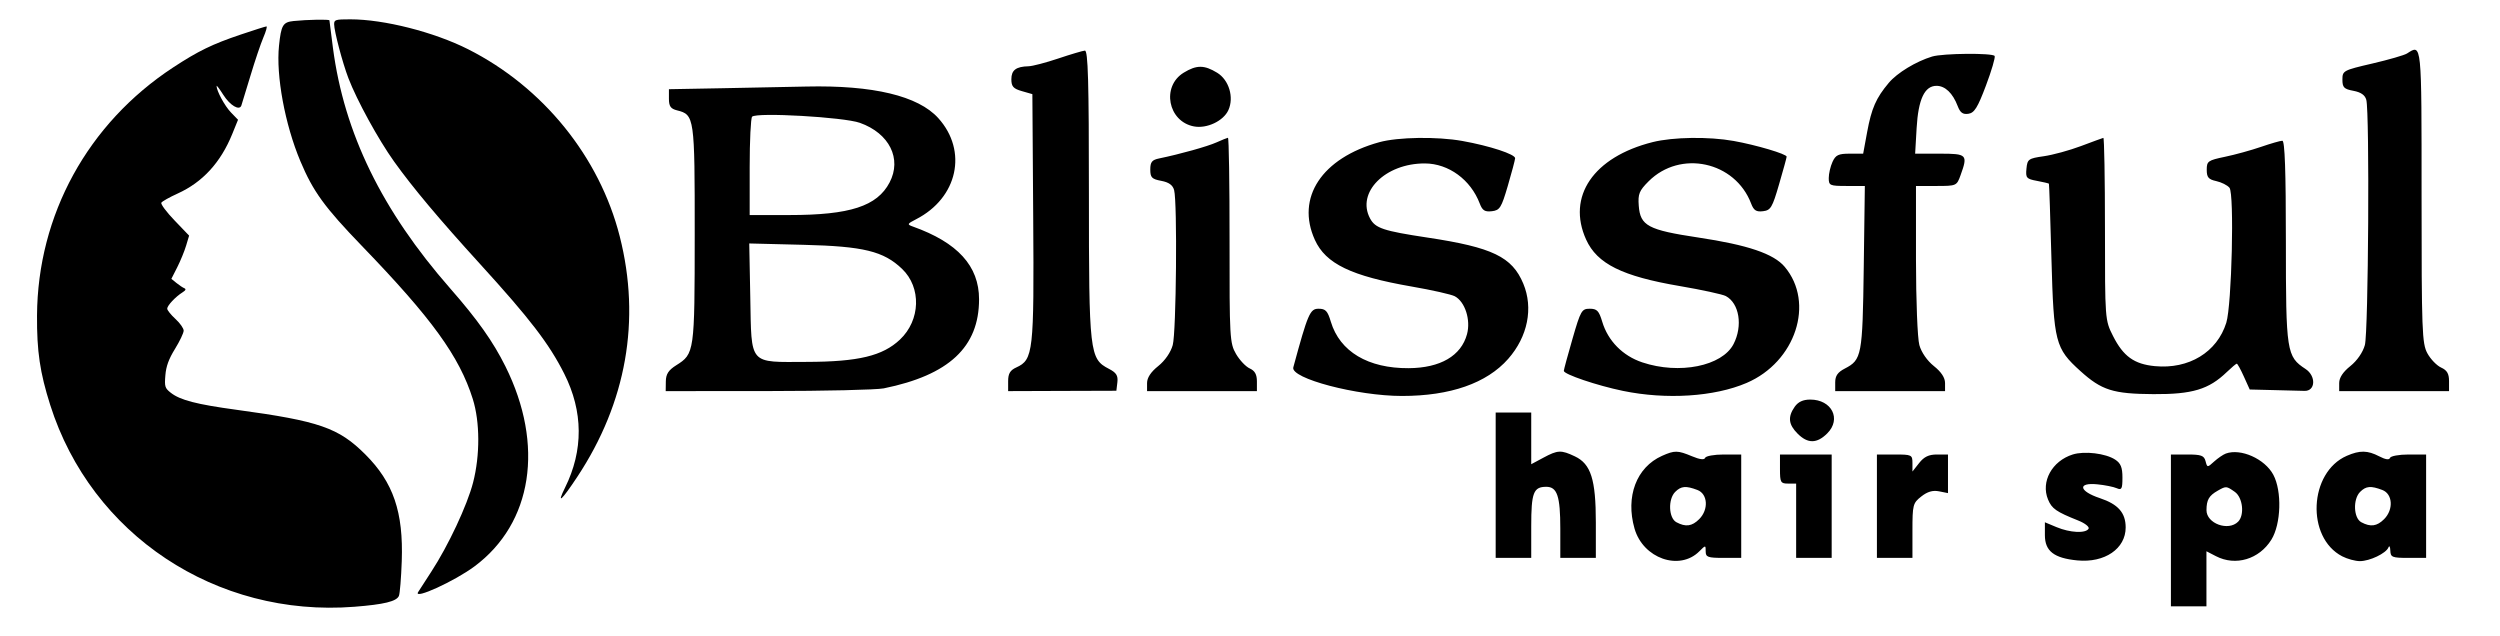<svg xmlns="http://www.w3.org/2000/svg" xmlns:xlink="http://www.w3.org/1999/xlink" width="605" zoomAndPan="magnify" viewBox="0 0 453.75 115.5" height="154" preserveAspectRatio="xMidYMid meet"><defs><clipPath id="dc302952b7"><path d="M 0.852 3 L 130.043 3 L 130.043 115.004 L 0.852 115.004 Z M 0.852 3 " clip-rule="nonzero"></path></clipPath><clipPath id="fe2a51bfc9"><path d="M 120 4.258 L 445 4.258 L 445 75.945 L 120 75.945 Z M 120 4.258 " clip-rule="nonzero"></path></clipPath><clipPath id="1e39aab4a0"><path d="M 266.156 71.414 L 443.141 71.414 L 443.141 110.996 L 266.156 110.996 Z M 266.156 71.414 " clip-rule="nonzero"></path></clipPath></defs><g clip-path="url(#dc302952b7)"><path fill="#000000" d="M 53.285 3.816 C 51.348 4.02 51.027 4.559 50.641 8.285 C 50.074 13.707 51.711 22.57 54.512 29.242 C 56.82 34.742 58.906 37.617 65.684 44.637 C 78.395 57.805 83.375 64.684 85.812 72.422 C 87.117 76.574 87.141 82.629 85.867 87.57 C 84.809 91.691 81.359 99.051 78.266 103.785 C 77.117 105.547 76.043 107.211 75.879 107.48 C 75.016 108.906 82.516 105.48 86.117 102.801 C 96.652 94.969 98.848 80.789 91.734 66.496 C 89.492 61.992 86.672 58.008 81.727 52.367 C 69.316 38.207 62.473 24.176 60.43 8.711 C 60.078 6.059 59.793 3.805 59.793 3.699 C 59.793 3.484 55.758 3.559 53.285 3.816 M 60.645 4.395 C 60.645 5.641 62.16 11.371 63.23 14.176 C 64.773 18.211 68.668 25.32 71.531 29.324 C 74.906 34.043 79.711 39.77 87.105 47.887 C 96.199 57.867 99.664 62.383 102.41 67.832 C 105.863 74.68 105.914 81.738 102.555 88.508 C 100.973 91.707 101.926 90.867 104.781 86.543 C 113.691 73.066 116.34 58.094 112.488 42.926 C 108.824 28.473 98.566 15.805 84.969 8.941 C 78.758 5.809 69.699 3.508 63.578 3.508 C 60.891 3.508 60.645 3.582 60.645 4.395 M 43.703 6.27 C 38.523 8.016 35.988 9.25 31.414 12.25 C 15.938 22.402 6.828 39.008 6.719 57.273 C 6.68 63.77 7.246 67.605 9.109 73.488 C 16.582 97.051 39.23 112.086 64.309 110.129 C 69.711 109.707 71.969 109.156 72.402 108.156 C 72.578 107.746 72.812 104.906 72.918 101.848 C 73.23 92.934 71.395 87.559 66.305 82.477 C 61.445 77.629 57.953 76.422 42.938 74.379 C 35.68 73.395 32.691 72.617 31 71.289 C 29.93 70.445 29.844 70.168 30.016 68.105 C 30.148 66.469 30.633 65.148 31.77 63.309 C 32.629 61.914 33.336 60.43 33.336 60.012 C 33.336 59.594 32.664 58.637 31.84 57.887 C 31.02 57.133 30.348 56.297 30.348 56.023 C 30.348 55.465 31.867 53.848 33.137 53.055 C 33.711 52.695 33.809 52.461 33.449 52.309 C 33.156 52.188 32.512 51.754 32.012 51.348 L 31.102 50.613 L 32.172 48.504 C 32.758 47.344 33.484 45.574 33.781 44.578 L 34.324 42.766 L 31.668 39.996 C 30.207 38.477 29.133 37.031 29.285 36.789 C 29.434 36.543 30.766 35.797 32.238 35.129 C 36.773 33.074 40.051 29.5 42.152 24.324 L 43.203 21.738 L 41.918 20.41 C 40.797 19.25 39.309 16.508 39.309 15.598 C 39.309 15.426 39.863 16.16 40.539 17.227 C 41.75 19.141 43.457 20.145 43.805 19.156 C 43.902 18.879 44.645 16.445 45.457 13.746 C 46.266 11.047 47.32 7.93 47.797 6.812 C 48.277 5.699 48.531 4.789 48.363 4.793 C 48.195 4.797 46.098 5.461 43.703 6.27 M -8.27 133.891 C -9.914 134.441 -11.676 134.902 -12.184 134.914 C -13.84 134.953 -14.457 135.418 -14.457 136.629 C -14.457 137.586 -14.203 137.875 -13.07 138.199 L -11.684 138.598 L -11.574 154.902 C -11.449 172.664 -11.562 173.672 -13.797 174.691 C -14.621 175.066 -14.883 175.504 -14.883 176.504 L -14.883 177.824 L -7.738 177.797 L -0.59 177.773 L -0.457 176.648 C -0.352 175.77 -0.598 175.383 -1.578 174.875 C -4.133 173.555 -4.215 172.816 -4.215 151.785 C -4.215 136.859 -4.332 132.812 -4.75 132.848 C -5.043 132.871 -6.629 133.34 -8.27 133.891 M 169.887 133.227 C 169.535 133.453 167.469 134.051 165.301 134.551 C 161.465 135.441 161.352 135.504 161.352 136.676 C 161.352 137.715 161.559 137.926 162.809 138.16 C 163.805 138.344 164.34 138.719 164.508 139.352 C 164.953 141.02 164.785 170.059 164.316 171.738 C 164.051 172.707 163.293 173.801 162.398 174.512 C 161.426 175.289 160.926 176.051 160.926 176.758 L 160.926 177.824 L 175.434 177.824 L 175.434 176.504 C 175.434 175.52 175.168 175.066 174.387 174.711 C 173.812 174.445 172.996 173.602 172.574 172.828 C 171.867 171.535 171.809 169.895 171.809 152.113 C 171.809 131.566 171.848 131.969 169.887 133.227 M 107.16 133.629 C 105.02 134.281 102.547 135.785 101.438 137.102 C 99.754 139.102 99.152 140.469 98.574 143.621 L 98.051 146.457 L 96.273 146.457 C 94.781 146.457 94.414 146.633 94 147.547 C 93.727 148.145 93.504 149.105 93.504 149.68 C 93.504 150.664 93.641 150.727 95.887 150.727 L 98.273 150.727 L 98.125 161.5 C 97.969 173.152 97.871 173.68 95.625 174.844 C 94.688 175.324 94.355 175.805 94.355 176.66 L 94.355 177.824 L 108.867 177.824 L 108.867 176.758 C 108.867 176.051 108.363 175.289 107.391 174.512 C 106.5 173.801 105.742 172.707 105.473 171.738 C 105.227 170.852 105.027 165.836 105.027 160.434 L 105.023 150.727 L 107.711 150.727 C 110.371 150.727 110.406 150.711 110.914 149.309 C 111.898 146.582 111.781 146.457 108.172 146.457 L 104.914 146.457 L 105.109 143.082 C 105.332 139.258 106.16 137.496 107.742 137.496 C 108.875 137.496 109.887 138.465 110.531 140.164 C 110.867 141.047 111.215 141.301 111.949 141.191 C 112.734 141.078 113.176 140.371 114.27 137.465 C 115.012 135.492 115.527 133.734 115.418 133.555 C 115.16 133.141 108.57 133.199 107.16 133.629 M 8.305 135.762 C 5.34 137.57 6.223 142.215 9.66 142.859 C 11.359 143.18 13.551 142.145 14.203 140.711 C 14.973 139.023 14.285 136.723 12.723 135.773 C 11.008 134.727 10.008 134.723 8.305 135.762 M -52.758 137.816 L -59.691 137.945 L -59.691 139.207 C -59.691 140.199 -59.461 140.527 -58.613 140.738 C -56.316 141.316 -56.277 141.605 -56.285 157.117 C -56.289 172.707 -56.316 172.891 -58.727 174.41 C -59.75 175.055 -60.09 175.578 -60.102 176.543 L -60.117 177.824 L -46.566 177.812 C -39.117 177.809 -32.254 177.648 -31.312 177.457 C -22.691 175.707 -18.727 171.996 -18.727 165.691 C -18.727 161.297 -21.551 158.191 -27.473 156.086 C -28.258 155.805 -28.223 155.727 -27.047 155.125 C -21.543 152.305 -20.184 146.109 -24.117 141.758 C -26.77 138.82 -32.73 137.395 -41.543 137.594 C -43.898 137.645 -48.941 137.746 -52.758 137.816 M -48.703 141.574 C -48.879 141.758 -49.023 144.754 -49.023 148.238 L -49.023 154.566 L -43.777 154.566 C -35.781 154.566 -32.191 153.402 -30.543 150.27 C -28.898 147.133 -30.57 143.77 -34.469 142.383 C -36.594 141.629 -48.125 140.973 -48.703 141.574 M 12.641 144.969 C 11.449 145.504 7.797 146.527 5.066 147.086 C 4.113 147.281 3.891 147.559 3.891 148.555 C 3.891 149.605 4.094 149.816 5.336 150.047 C 6.344 150.238 6.863 150.609 7.039 151.27 C 7.477 152.902 7.324 170.059 6.855 171.738 C 6.59 172.707 5.832 173.801 4.938 174.512 C 3.965 175.289 3.465 176.051 3.465 176.758 L 3.465 177.824 L 17.973 177.824 L 17.973 176.539 C 17.973 175.621 17.703 175.129 17.031 174.832 C 16.512 174.598 15.695 173.738 15.215 172.914 C 14.391 171.496 14.348 170.75 14.359 157.875 C 14.367 150.422 14.27 144.34 14.145 144.359 C 14.02 144.379 13.344 144.652 12.641 144.969 M 34.141 144.945 C 26.543 147.039 23.098 152.266 25.629 157.844 C 27.062 161.004 30.426 162.621 38.422 164.008 C 41.098 164.473 43.66 165.051 44.109 165.293 C 45.465 166.016 46.234 168.406 45.723 170.305 C 44.953 173.16 42.203 174.766 38.027 174.793 C 32.656 174.828 28.922 172.598 27.738 168.656 C 27.312 167.227 27.043 166.941 26.113 166.941 C 24.984 166.941 24.707 167.594 22.781 174.684 C 22.387 176.145 31.199 178.465 37.137 178.465 C 43.52 178.465 48.328 176.781 51.168 173.559 C 53.746 170.625 54.504 166.852 53.156 163.625 C 51.676 160.082 49.086 158.836 40.508 157.543 C 34.66 156.656 33.613 156.309 32.918 155.012 C 31.082 151.578 34.926 147.727 40.164 147.75 C 43.297 147.766 46.207 149.895 47.406 153.047 C 47.758 153.969 48.074 154.168 49.008 154.062 C 50.055 153.941 50.262 153.613 51.109 150.727 C 51.625 148.965 52.062 147.32 52.078 147.07 C 52.117 146.539 48.734 145.43 45.098 144.777 C 41.785 144.184 36.609 144.262 34.141 144.945 M 70.246 144.934 C 62.434 146.895 58.871 152.109 61.457 157.809 C 62.91 161.008 66.219 162.648 73.836 163.949 C 76.75 164.445 79.48 165.039 79.906 165.266 C 81.695 166.223 82.172 169.203 80.926 171.613 C 79.422 174.523 73.762 175.656 68.879 174.027 C 66.289 173.164 64.344 171.188 63.586 168.656 C 63.152 167.215 62.891 166.941 61.938 166.941 C 60.875 166.941 60.734 167.188 59.656 170.91 C 59.027 173.094 58.512 175 58.512 175.148 C 58.512 175.602 62.895 177.086 66.32 177.793 C 72.047 178.977 78.398 178.566 82.652 176.742 C 89.133 173.965 91.691 166.164 87.688 161.406 C 86.23 159.676 82.816 158.516 76.266 157.531 C 69.637 156.535 68.605 155.984 68.406 153.332 C 68.293 151.785 68.469 151.352 69.707 150.113 C 73.902 145.918 81.137 147.484 83.25 153.047 C 83.598 153.957 83.922 154.168 84.82 154.062 C 85.836 153.941 86.047 153.586 86.941 150.512 C 87.488 148.637 87.941 146.988 87.945 146.855 C 87.961 146.512 83.922 145.312 80.941 144.777 C 77.656 144.191 72.938 144.258 70.246 144.934 M 126.816 145.457 C 125.309 146.023 123.102 146.625 121.91 146.797 C 119.879 147.086 119.738 147.188 119.617 148.438 C 119.496 149.66 119.613 149.793 121.004 150.055 C 121.84 150.211 122.551 150.379 122.586 150.426 C 122.621 150.473 122.773 154.93 122.918 160.328 C 123.223 171.406 123.418 172.168 126.746 175.176 C 129.551 177.711 131.066 178.188 136.391 178.223 C 141.523 178.254 143.699 177.598 146.078 175.309 C 146.715 174.695 147.309 174.195 147.398 174.195 C 147.492 174.195 147.914 174.965 148.336 175.902 L 149.105 177.609 L 152.242 177.688 C 153.969 177.727 155.809 177.777 156.34 177.793 C 157.805 177.84 157.898 175.828 156.477 174.895 C 153.977 173.258 153.883 172.664 153.883 158.086 C 153.883 148.723 153.746 144.75 153.418 144.75 C 153.16 144.75 151.891 145.117 150.59 145.562 C 149.293 146.012 147.152 146.602 145.832 146.875 C 143.594 147.34 143.43 147.457 143.43 148.59 C 143.43 149.586 143.656 149.855 144.68 150.078 C 145.367 150.23 146.156 150.629 146.434 150.961 C 147.086 151.746 146.742 166.453 146.016 168.785 C 144.801 172.684 141.062 174.953 136.574 174.523 C 133.844 174.262 132.41 173.227 131.055 170.547 C 129.992 168.441 129.988 168.391 129.988 156.379 C 129.988 149.75 129.891 144.348 129.773 144.375 C 129.656 144.402 128.328 144.887 126.816 145.457 M -48.945 165.391 C -48.77 174.504 -49.223 173.988 -41.43 173.965 C -34.656 173.941 -31.461 173.172 -29.176 171.02 C -26.457 168.453 -26.324 164.137 -28.895 161.68 C -31.332 159.34 -33.984 158.691 -41.906 158.496 L -49.082 158.32 Z M 35.707 195.629 C 34.77 196.965 34.879 197.969 36.09 199.18 C 37.43 200.52 38.641 200.508 40.008 199.137 C 41.902 197.246 40.605 194.68 37.758 194.68 C 36.809 194.68 36.16 194.977 35.707 195.629 M -3.789 205.988 L -3.789 215.59 L 0.902 215.59 L 0.902 211.406 C 0.902 206.965 1.199 206.199 2.895 206.199 C 4.332 206.199 4.746 207.43 4.746 211.719 L 4.746 215.59 L 9.438 215.59 L 9.438 210.902 C 9.438 205.227 8.789 203.184 6.676 202.18 C 4.848 201.312 4.422 201.332 2.496 202.359 L 0.902 203.215 L 0.902 196.387 L -3.789 196.387 Z M 18.188 202.109 C 14.805 203.613 13.336 207.488 14.551 211.719 C 15.68 215.66 20.484 217.344 23.105 214.723 C 23.945 213.883 23.949 213.887 23.949 214.734 C 23.949 215.484 24.23 215.59 26.293 215.59 L 28.641 215.59 L 28.641 201.934 L 26.328 201.934 C 25.059 201.934 23.953 202.133 23.871 202.379 C 23.773 202.668 23.16 202.594 22.141 202.168 C 20.25 201.375 19.848 201.371 18.188 202.109 M 72.43 201.93 C 69.688 202.793 68.191 205.52 69.168 207.879 C 69.672 209.094 70.246 209.492 73.156 210.652 C 74.055 211.012 74.668 211.5 74.52 211.738 C 74.129 212.375 72.078 212.273 70.301 211.527 L 68.754 210.883 L 68.754 212.586 C 68.754 214.691 69.953 215.625 73.039 215.922 C 76.648 216.266 79.422 214.379 79.422 211.57 C 79.422 209.625 78.426 208.496 76.008 207.695 C 73.23 206.77 73.023 205.602 75.688 205.871 C 76.684 205.973 77.836 206.203 78.246 206.387 C 78.891 206.672 78.996 206.477 78.996 204.977 C 78.996 203.641 78.77 203.086 78.035 202.605 C 76.777 201.781 73.977 201.441 72.43 201.93 M 92.648 201.809 C 92.297 201.938 91.602 202.41 91.105 202.863 C 90.211 203.676 90.199 203.676 89.973 202.809 C 89.777 202.07 89.402 201.934 87.57 201.934 L 85.395 201.934 L 85.395 221.988 L 90.09 221.988 L 90.09 214.711 L 91.348 215.363 C 93.941 216.703 97.055 215.777 98.664 213.184 C 99.953 211.113 100.082 206.77 98.922 204.605 C 97.797 202.504 94.621 201.086 92.648 201.809 M 108.629 202.105 C 103.621 204.289 103.227 212.898 108.023 215.383 C 108.699 215.73 109.75 216.016 110.359 216.016 C 111.664 216.016 113.816 214.984 114.129 214.211 C 114.246 213.91 114.359 214.102 114.379 214.629 C 114.41 215.504 114.621 215.59 116.758 215.59 L 119.105 215.59 L 119.105 201.934 L 116.797 201.934 C 115.523 201.934 114.418 202.137 114.332 202.387 C 114.234 202.676 113.73 202.602 112.91 202.176 C 111.375 201.375 110.352 201.355 108.629 202.105 M 33.762 203.852 C 33.762 205.617 33.848 205.773 34.828 205.773 L 35.895 205.773 L 35.895 215.59 L 40.59 215.59 L 40.59 201.934 L 33.762 201.934 Z M 46.562 208.762 L 46.562 215.59 L 51.258 215.59 L 51.258 211.992 C 51.258 208.582 51.316 208.348 52.426 207.477 C 53.238 206.836 53.945 206.633 54.77 206.797 L 55.953 207.031 L 55.953 201.934 L 54.488 201.934 C 53.418 201.934 52.789 202.234 52.141 203.059 L 51.258 204.184 L 51.258 203.059 C 51.258 201.98 51.16 201.934 48.91 201.934 L 46.562 201.934 Z M 19.922 206.871 C 18.953 207.84 19.051 210.328 20.078 210.879 C 21.305 211.535 22.141 211.422 23.094 210.469 C 24.359 209.203 24.23 207.141 22.852 206.617 C 21.332 206.039 20.699 206.094 19.922 206.871 M 91.582 206.711 C 90.422 207.367 90.105 207.918 90.098 209.277 C 90.086 211.047 92.977 212.105 94.27 210.809 C 95.148 209.93 94.895 207.605 93.836 206.863 C 92.719 206.086 92.691 206.082 91.582 206.711 M 110.391 206.871 C 109.418 207.84 109.516 210.328 110.543 210.879 C 111.77 211.535 112.605 211.422 113.559 210.469 C 114.824 209.203 114.695 207.141 113.316 206.617 C 111.797 206.039 111.168 206.094 110.391 206.871 " fill-opacity="1" fill-rule="evenodd"></path></g><g clip-path="url(#fe2a51bfc9)"><path fill="#000000" d="M 276.652 -168.117 C 273.988 -167.84 273.547 -167.098 273.016 -161.98 C 272.238 -154.523 274.488 -142.348 278.336 -133.18 C 281.508 -125.621 284.375 -121.672 293.688 -112.023 C 311.156 -93.93 318 -84.48 321.348 -73.844 C 323.141 -68.141 323.172 -59.82 321.426 -53.031 C 319.969 -47.367 315.227 -37.254 310.98 -30.746 C 309.398 -28.328 307.922 -26.043 307.695 -25.672 C 306.512 -23.711 316.816 -28.422 321.766 -32.102 C 336.246 -42.859 339.262 -62.348 329.488 -81.988 C 326.406 -88.18 322.531 -93.652 315.734 -101.406 C 298.68 -120.863 289.277 -140.145 286.469 -161.391 C 285.988 -165.035 285.594 -168.137 285.594 -168.281 C 285.594 -168.574 280.051 -168.473 276.652 -168.117 M 286.766 -167.324 C 286.766 -165.609 288.848 -157.734 290.316 -153.887 C 292.438 -148.34 297.789 -138.566 301.723 -133.07 C 306.359 -126.586 312.965 -118.715 323.125 -107.562 C 335.617 -93.848 340.383 -87.637 344.156 -80.152 C 348.902 -70.742 348.969 -61.047 344.355 -51.738 C 342.18 -47.344 343.488 -48.504 347.414 -54.441 C 359.66 -72.961 363.293 -93.531 358.008 -114.375 C 352.969 -134.238 338.871 -151.645 320.188 -161.074 C 311.656 -165.379 299.203 -168.543 290.793 -168.543 C 287.102 -168.543 286.766 -168.441 286.766 -167.324 M 263.484 -164.746 C 256.367 -162.348 252.883 -160.648 246.598 -156.527 C 225.328 -142.578 212.812 -119.758 212.66 -94.66 C 212.609 -85.738 213.387 -80.465 215.949 -72.379 C 226.219 -40 257.336 -19.344 291.797 -22.035 C 299.219 -22.613 302.324 -23.371 302.918 -24.742 C 303.164 -25.305 303.484 -29.207 303.629 -33.414 C 304.062 -45.66 301.539 -53.043 294.539 -60.027 C 287.863 -66.691 283.066 -68.352 262.43 -71.156 C 252.461 -72.512 248.352 -73.574 246.027 -75.402 C 244.555 -76.562 244.438 -76.941 244.676 -79.773 C 244.859 -82.023 245.523 -83.84 247.086 -86.367 C 248.27 -88.285 249.238 -90.324 249.238 -90.898 C 249.238 -91.473 248.312 -92.785 247.184 -93.82 C 246.055 -94.855 245.133 -96.004 245.133 -96.379 C 245.133 -97.148 247.223 -99.371 248.965 -100.461 C 249.754 -100.953 249.887 -101.277 249.391 -101.484 C 248.992 -101.652 248.105 -102.246 247.418 -102.801 L 246.168 -103.812 L 247.637 -106.715 C 248.445 -108.309 249.441 -110.734 249.852 -112.105 L 250.598 -114.598 L 246.945 -118.402 C 244.938 -120.492 243.465 -122.477 243.672 -122.812 C 243.879 -123.148 245.703 -124.172 247.73 -125.09 C 253.961 -127.918 258.465 -132.824 261.355 -139.938 L 262.797 -143.492 L 261.031 -145.316 C 259.488 -146.91 257.445 -150.68 257.445 -151.93 C 257.445 -152.164 258.207 -151.156 259.137 -149.688 C 260.805 -147.062 263.145 -145.684 263.625 -147.043 C 263.758 -147.418 264.781 -150.762 265.895 -154.473 C 267.008 -158.18 268.453 -162.469 269.109 -164 C 269.77 -165.531 270.117 -166.781 269.887 -166.777 C 269.656 -166.77 266.773 -165.855 263.484 -164.746 M 192.066 10.621 C 189.809 11.379 187.391 12.012 186.691 12.027 C 184.414 12.082 183.562 12.723 183.562 14.383 C 183.562 15.695 183.914 16.094 185.469 16.539 L 187.375 17.086 L 187.527 39.496 C 187.695 63.902 187.539 65.285 184.473 66.684 C 183.34 67.199 182.977 67.805 182.977 69.176 L 182.977 70.988 L 192.801 70.953 L 202.621 70.922 L 202.805 69.375 C 202.945 68.164 202.613 67.637 201.262 66.941 C 197.754 65.125 197.637 64.109 197.637 35.207 C 197.637 14.703 197.48 9.137 196.902 9.184 C 196.5 9.219 194.324 9.863 192.066 10.621 M 436.875 9.707 C 436.395 10.016 433.555 10.836 430.574 11.531 C 425.305 12.754 425.148 12.836 425.148 14.449 C 425.148 15.875 425.434 16.164 427.148 16.484 C 428.516 16.742 429.254 17.258 429.484 18.125 C 430.098 20.414 429.867 60.32 429.223 62.629 C 428.855 63.957 427.816 65.461 426.59 66.441 C 425.25 67.508 424.562 68.555 424.562 69.523 L 424.562 70.988 L 444.5 70.988 L 444.5 69.176 C 444.5 67.824 444.137 67.199 443.062 66.711 C 442.27 66.352 441.148 65.188 440.57 64.125 C 439.598 62.348 439.516 60.094 439.516 35.66 C 439.516 7.426 439.574 7.98 436.875 9.707 M 350.68 10.262 C 347.742 11.156 344.34 13.223 342.816 15.035 C 340.504 17.781 339.68 19.66 338.883 23.988 L 338.164 27.891 L 335.719 27.891 C 333.672 27.891 333.168 28.133 332.598 29.383 C 332.223 30.203 331.918 31.523 331.918 32.316 C 331.918 33.672 332.105 33.754 335.191 33.754 L 338.469 33.754 L 338.27 48.559 C 338.051 64.574 337.914 65.297 334.832 66.895 C 333.547 67.559 333.09 68.211 333.09 69.391 L 333.09 70.988 L 353.027 70.988 L 353.027 69.523 C 353.027 68.555 352.34 67.508 351 66.441 C 349.773 65.461 348.734 63.957 348.363 62.629 C 348.023 61.406 347.754 54.516 347.75 47.094 L 347.75 33.754 L 351.441 33.754 C 355.094 33.754 355.145 33.73 355.84 31.805 C 357.195 28.059 357.031 27.891 352.07 27.891 L 347.598 27.891 L 347.867 23.25 C 348.172 17.996 349.312 15.578 351.48 15.578 C 353.039 15.578 354.426 16.906 355.316 19.242 C 355.777 20.457 356.254 20.801 357.262 20.652 C 358.344 20.496 358.949 19.523 360.449 15.531 C 361.469 12.824 362.18 10.406 362.027 10.16 C 361.676 9.59 352.617 9.668 350.68 10.262 M 214.844 13.191 C 210.766 15.676 211.984 22.062 216.703 22.945 C 219.039 23.387 222.055 21.961 222.949 19.992 C 224.008 17.672 223.059 14.512 220.914 13.203 C 218.559 11.77 217.18 11.766 214.844 13.191 M 130.938 16.016 L 121.41 16.191 L 121.41 17.926 C 121.41 19.289 121.723 19.738 122.887 20.031 C 126.043 20.82 126.102 21.223 126.09 42.535 C 126.082 63.957 126.047 64.215 122.734 66.297 C 121.324 67.184 120.863 67.902 120.848 69.23 L 120.824 70.988 L 139.441 70.977 C 149.68 70.969 159.113 70.75 160.402 70.488 C 172.246 68.078 177.699 62.984 177.699 54.32 C 177.699 48.277 173.816 44.016 165.68 41.117 C 164.602 40.734 164.652 40.625 166.266 39.797 C 173.828 35.922 175.695 27.41 170.293 21.434 C 166.645 17.395 158.457 15.438 146.344 15.707 C 143.109 15.777 136.18 15.918 130.938 16.016 M 136.508 21.18 C 136.266 21.43 136.066 25.551 136.066 30.332 L 136.066 39.031 L 143.273 39.031 C 154.266 39.031 159.195 37.43 161.457 33.125 C 163.723 28.816 161.422 24.195 156.066 22.293 C 153.148 21.254 137.301 20.352 136.508 21.18 M 220.797 25.844 C 219.164 26.582 214.148 27.98 210.391 28.754 C 209.082 29.023 208.777 29.402 208.777 30.77 C 208.777 32.215 209.055 32.504 210.766 32.824 C 212.148 33.082 212.859 33.594 213.102 34.5 C 213.703 36.742 213.492 60.32 212.852 62.629 C 212.484 63.957 211.445 65.461 210.219 66.441 C 208.879 67.508 208.191 68.555 208.191 69.523 L 208.191 70.988 L 228.129 70.988 L 228.129 69.223 C 228.129 67.965 227.754 67.289 226.832 66.875 C 226.117 66.559 224.996 65.375 224.34 64.246 C 223.203 62.297 223.145 61.27 223.164 43.574 C 223.172 33.336 223.043 24.98 222.871 25.004 C 222.699 25.031 221.766 25.41 220.797 25.844 M 250.344 25.809 C 239.902 28.688 235.168 35.867 238.648 43.535 C 240.617 47.875 245.238 50.102 256.227 52.008 C 259.906 52.645 263.426 53.438 264.043 53.77 C 265.906 54.766 266.965 58.051 266.262 60.656 C 265.203 64.582 261.426 66.785 255.688 66.824 C 248.305 66.875 243.172 63.812 241.547 58.391 C 240.961 56.426 240.59 56.035 239.316 56.035 C 237.766 56.035 237.379 56.93 234.734 66.676 C 234.191 68.68 246.305 71.867 254.461 71.867 C 263.23 71.867 269.84 69.559 273.742 65.129 C 277.289 61.098 278.328 55.91 276.477 51.48 C 274.441 46.613 270.883 44.898 259.094 43.121 C 251.059 41.906 249.617 41.426 248.664 39.645 C 246.141 34.926 251.422 29.633 258.621 29.664 C 262.926 29.684 266.926 32.609 268.574 36.941 C 269.055 38.207 269.492 38.484 270.773 38.336 C 272.211 38.168 272.496 37.723 273.66 33.754 C 274.371 31.336 274.969 29.074 274.996 28.73 C 275.047 28.004 270.398 26.477 265.402 25.582 C 260.848 24.766 253.738 24.871 250.344 25.809 M 299.957 25.793 C 289.223 28.488 284.328 35.656 287.883 43.488 C 289.879 47.883 294.426 50.141 304.891 51.922 C 308.895 52.605 312.648 53.422 313.234 53.734 C 315.688 55.047 316.348 59.145 314.637 62.453 C 312.566 66.453 304.789 68.016 298.082 65.773 C 294.52 64.586 291.848 61.871 290.805 58.391 C 290.211 56.41 289.852 56.035 288.539 56.035 C 287.082 56.035 286.887 56.375 285.41 61.488 C 284.543 64.488 283.832 67.109 283.832 67.312 C 283.832 67.934 289.855 69.973 294.562 70.945 C 302.434 72.57 311.16 72.012 317.008 69.504 C 325.91 65.688 329.426 54.969 323.926 48.43 C 321.922 46.051 317.23 44.461 308.23 43.109 C 299.117 41.738 297.703 40.98 297.434 37.336 C 297.273 35.211 297.516 34.613 299.219 32.91 C 304.984 27.145 314.922 29.297 317.828 36.941 C 318.305 38.195 318.754 38.484 319.98 38.336 C 321.379 38.172 321.672 37.684 322.898 33.461 C 323.652 30.879 324.273 28.621 324.277 28.438 C 324.301 27.961 318.75 26.316 314.656 25.582 C 310.141 24.773 303.656 24.867 299.957 25.793 M 377.695 26.512 C 375.621 27.293 372.586 28.121 370.949 28.355 C 368.16 28.754 367.969 28.891 367.801 30.609 C 367.637 32.289 367.793 32.473 369.707 32.828 C 370.852 33.043 371.828 33.273 371.879 33.34 C 371.93 33.406 372.137 39.531 372.336 46.945 C 372.754 62.172 373.023 63.215 377.598 67.352 C 381.453 70.832 383.535 71.492 390.848 71.535 C 397.902 71.578 400.891 70.68 404.16 67.531 C 405.035 66.691 405.852 66.004 405.977 66.004 C 406.105 66.004 406.684 67.059 407.266 68.352 L 408.324 70.695 L 412.633 70.801 C 415 70.859 417.535 70.922 418.258 70.945 C 420.273 71.012 420.402 68.246 418.449 66.965 C 415.016 64.715 414.887 63.898 414.887 43.867 C 414.887 31 414.695 25.543 414.246 25.543 C 413.895 25.543 412.145 26.047 410.363 26.66 C 408.578 27.273 405.633 28.086 403.82 28.461 C 400.746 29.102 400.523 29.258 400.523 30.816 C 400.523 32.188 400.832 32.555 402.242 32.867 C 403.188 33.074 404.27 33.617 404.648 34.074 C 405.547 35.156 405.07 55.363 404.074 58.57 C 402.406 63.926 397.27 67.047 391.102 66.453 C 387.352 66.094 385.379 64.672 383.516 60.988 C 382.055 58.098 382.051 58.027 382.051 41.523 C 382.051 32.414 381.918 24.988 381.758 25.023 C 381.598 25.062 379.77 25.73 377.695 26.512 M 136.176 53.906 C 136.414 66.426 135.797 65.719 146.5 65.684 C 155.809 65.656 160.199 64.598 163.34 61.637 C 167.078 58.113 167.258 52.184 163.73 48.805 C 160.375 45.59 156.73 44.699 145.848 44.434 L 135.988 44.188 Z M 252.496 95.453 C 251.211 97.289 251.359 98.672 253.023 100.332 C 254.863 102.176 256.527 102.16 258.41 100.277 C 261.008 97.68 259.227 94.148 255.316 94.148 C 254.008 94.148 253.121 94.562 252.496 95.453 M 198.223 109.688 L 198.223 122.883 L 204.672 122.883 L 204.672 117.137 C 204.672 111.035 205.078 109.98 207.41 109.98 C 209.383 109.98 209.949 111.672 209.949 117.566 L 209.949 122.883 L 216.402 122.883 L 216.402 116.445 C 216.402 108.648 215.512 105.836 212.602 104.457 C 210.09 103.266 209.504 103.289 206.863 104.707 L 204.672 105.879 L 204.672 96.496 L 198.223 96.496 Z M 228.422 104.359 C 223.773 106.426 221.758 111.75 223.426 117.566 C 224.98 122.98 231.578 125.297 235.18 121.695 C 236.332 120.543 236.336 120.543 236.336 121.711 C 236.336 122.742 236.73 122.883 239.562 122.883 L 242.789 122.883 L 242.789 104.117 L 239.609 104.117 C 237.863 104.117 236.344 104.395 236.23 104.734 C 236.098 105.129 235.258 105.027 233.855 104.438 C 231.254 103.352 230.707 103.344 228.422 104.359 M 302.961 104.113 C 299.191 105.301 297.133 109.047 298.477 112.289 C 299.168 113.957 299.957 114.504 303.961 116.102 C 305.191 116.594 306.035 117.266 305.832 117.594 C 305.289 118.465 302.473 118.324 300.031 117.305 L 297.906 116.418 L 297.906 118.758 C 297.906 121.648 299.555 122.93 303.797 123.34 C 308.758 123.816 312.566 121.219 312.566 117.363 C 312.566 114.691 311.199 113.141 307.875 112.035 C 304.059 110.766 303.777 109.16 307.434 109.531 C 308.805 109.668 310.391 109.988 310.953 110.238 C 311.836 110.629 311.98 110.363 311.98 108.301 C 311.98 106.461 311.672 105.703 310.66 105.043 C 308.93 103.91 305.082 103.445 302.961 104.113 M 330.742 103.945 C 330.258 104.125 329.305 104.777 328.621 105.395 C 327.391 106.512 327.375 106.512 327.062 105.32 C 326.797 104.309 326.281 104.117 323.762 104.117 L 320.773 104.117 L 320.773 131.68 L 327.227 131.68 L 327.227 121.68 L 328.953 122.574 C 332.516 124.418 336.793 123.141 339.012 119.578 C 340.777 116.734 340.957 110.766 339.359 107.789 C 337.812 104.902 333.449 102.957 330.742 103.945 M 352.703 104.355 C 345.816 107.355 345.277 119.188 351.871 122.598 C 352.797 123.078 354.238 123.469 355.078 123.469 C 356.871 123.469 359.828 122.055 360.258 120.988 C 360.422 120.578 360.578 120.836 360.602 121.562 C 360.645 122.766 360.934 122.883 363.875 122.883 L 367.098 122.883 L 367.098 104.117 L 363.922 104.117 C 362.176 104.117 360.652 104.398 360.539 104.738 C 360.406 105.141 359.711 105.039 358.586 104.449 C 356.473 103.352 355.066 103.328 352.703 104.355 M 249.824 106.758 C 249.824 109.18 249.945 109.395 251.289 109.395 L 252.758 109.395 L 252.758 122.883 L 259.207 122.883 L 259.207 104.117 L 249.824 104.117 Z M 267.414 113.5 L 267.414 122.883 L 273.867 122.883 L 273.867 117.941 C 273.867 113.254 273.949 112.934 275.469 111.738 C 276.59 110.855 277.559 110.574 278.695 110.801 L 280.316 111.125 L 280.316 104.117 L 278.305 104.117 C 276.832 104.117 275.973 104.531 275.082 105.664 L 273.867 107.207 L 273.867 105.664 C 273.867 104.184 273.734 104.117 270.641 104.117 L 267.414 104.117 Z M 230.809 110.902 C 229.477 112.234 229.609 115.656 231.02 116.41 C 232.703 117.312 233.855 117.156 235.164 115.848 C 236.902 114.105 236.727 111.273 234.832 110.555 C 232.746 109.762 231.875 109.836 230.809 110.902 M 329.277 110.684 C 327.68 111.59 327.246 112.34 327.234 114.215 C 327.219 116.641 331.191 118.098 332.973 116.316 C 334.18 115.109 333.824 111.914 332.371 110.895 C 330.84 109.824 330.801 109.82 329.277 110.684 M 355.121 110.902 C 353.789 112.234 353.918 115.656 355.332 116.41 C 357.016 117.312 358.168 117.156 359.477 115.848 C 361.215 114.105 361.039 111.273 359.145 110.555 C 357.055 109.762 356.188 109.836 355.121 110.902 " fill-opacity="1" fill-rule="evenodd"></path></g><g clip-path="url(#1e39aab4a0)"><path fill="#000000" d="M 349.895 -189.742 C 347.23 -189.465 346.793 -188.723 346.258 -183.605 C 345.48 -176.148 347.73 -163.973 351.578 -154.805 C 354.75 -147.246 357.617 -143.297 366.93 -133.648 C 384.398 -115.555 391.242 -106.105 394.59 -95.469 C 396.383 -89.766 396.414 -81.445 394.668 -74.656 C 393.211 -68.992 388.469 -58.879 384.223 -52.371 C 382.645 -49.953 381.168 -47.668 380.941 -47.297 C 379.754 -45.336 390.059 -50.047 395.008 -53.727 C 409.488 -64.484 412.504 -83.973 402.73 -103.613 C 399.648 -109.805 395.773 -115.277 388.977 -123.031 C 371.926 -142.488 362.52 -161.77 359.711 -183.016 C 359.23 -186.66 358.836 -189.762 358.836 -189.906 C 358.836 -190.199 353.293 -190.098 349.895 -189.742 M 360.008 -188.949 C 360.008 -187.234 362.09 -179.359 363.562 -175.512 C 365.68 -169.965 371.035 -160.191 374.965 -154.695 C 379.602 -148.211 386.207 -140.34 396.367 -129.188 C 408.863 -115.473 413.625 -109.262 417.398 -101.777 C 422.145 -92.367 422.211 -82.672 417.602 -73.363 C 415.422 -68.969 416.73 -70.125 420.656 -76.066 C 432.902 -94.586 436.539 -115.156 431.25 -136 C 426.211 -155.863 412.113 -173.27 393.434 -182.699 C 384.898 -187.004 372.449 -190.168 364.035 -190.168 C 360.348 -190.168 360.008 -190.066 360.008 -188.949 M 336.727 -186.371 C 329.613 -183.973 326.125 -182.273 319.844 -178.152 C 298.574 -164.203 286.055 -141.383 285.902 -116.285 C 285.852 -107.363 286.629 -102.09 289.191 -94.004 C 299.461 -61.625 330.578 -40.969 365.039 -43.66 C 372.465 -44.238 375.566 -44.996 376.164 -46.367 C 376.406 -46.93 376.727 -50.832 376.875 -55.039 C 377.305 -67.285 374.781 -74.668 367.781 -81.652 C 361.105 -88.316 356.309 -89.977 335.676 -92.781 C 325.703 -94.137 321.598 -95.199 319.27 -97.027 C 317.801 -98.188 317.684 -98.566 317.918 -101.398 C 318.105 -103.648 318.766 -105.465 320.328 -107.992 C 321.512 -109.91 322.48 -111.949 322.48 -112.523 C 322.48 -113.098 321.559 -114.41 320.43 -115.445 C 319.301 -116.48 318.375 -117.629 318.375 -118.004 C 318.375 -118.773 320.465 -120.996 322.207 -122.086 C 322.996 -122.578 323.133 -122.902 322.637 -123.109 C 322.234 -123.277 321.348 -123.871 320.66 -124.426 L 319.414 -125.438 L 320.879 -128.34 C 321.688 -129.934 322.684 -132.359 323.094 -133.73 L 323.84 -136.223 L 320.188 -140.027 C 318.18 -142.117 316.707 -144.102 316.914 -144.438 C 317.121 -144.773 318.945 -145.797 320.973 -146.715 C 327.203 -149.543 331.707 -154.449 334.598 -161.562 L 336.043 -165.117 L 334.273 -166.941 C 332.734 -168.535 330.691 -172.305 330.691 -173.555 C 330.691 -173.789 331.449 -172.781 332.383 -171.312 C 334.047 -168.688 336.387 -167.309 336.867 -168.668 C 337.004 -169.043 338.023 -172.387 339.137 -176.098 C 340.25 -179.805 341.699 -184.094 342.355 -185.625 C 343.012 -187.156 343.359 -188.406 343.129 -188.402 C 342.898 -188.395 340.02 -187.48 336.727 -186.371 M 265.309 -11.004 C 263.051 -10.246 260.633 -9.613 259.934 -9.598 C 257.656 -9.543 256.809 -8.902 256.809 -7.242 C 256.809 -5.93 257.156 -5.531 258.711 -5.086 L 260.617 -4.539 L 260.773 17.871 C 260.938 42.277 260.785 43.66 257.719 45.059 C 256.582 45.574 256.219 46.18 256.219 47.551 L 256.219 49.363 L 266.043 49.328 L 275.863 49.297 L 276.047 47.75 C 276.188 46.539 275.855 46.012 274.508 45.316 C 270.996 43.5 270.879 42.484 270.879 13.582 C 270.879 -6.922 270.723 -12.488 270.148 -12.441 C 269.742 -12.406 267.566 -11.762 265.309 -11.004 M 510.121 -11.918 C 509.637 -11.609 506.801 -10.789 503.816 -10.094 C 498.551 -8.871 498.391 -8.789 498.391 -7.176 C 498.391 -5.75 498.676 -5.461 500.391 -5.141 C 501.762 -4.883 502.496 -4.367 502.727 -3.5 C 503.344 -1.211 503.109 38.695 502.469 41.004 C 502.098 42.332 501.059 43.836 499.832 44.816 C 498.492 45.883 497.805 46.93 497.809 47.898 L 497.809 49.363 L 517.742 49.363 L 517.742 47.551 C 517.742 46.199 517.379 45.574 516.305 45.086 C 515.516 44.727 514.395 43.562 513.812 42.5 C 512.844 40.723 512.758 38.469 512.758 14.035 C 512.758 -14.199 512.816 -13.645 510.121 -11.918 M 423.922 -11.363 C 420.984 -10.469 417.586 -8.402 416.059 -6.59 C 413.746 -3.844 412.922 -1.965 412.125 2.363 L 411.406 6.266 L 408.965 6.266 C 406.914 6.266 406.41 6.508 405.84 7.758 C 405.465 8.582 405.16 9.898 405.16 10.691 C 405.16 12.047 405.348 12.129 408.438 12.129 L 411.715 12.129 L 411.512 26.934 C 411.297 42.949 411.16 43.672 408.074 45.27 C 406.789 45.934 406.332 46.586 406.332 47.766 L 406.332 49.363 L 426.27 49.363 L 426.27 47.898 C 426.27 46.93 425.582 45.883 424.242 44.816 C 423.016 43.836 421.977 42.332 421.609 41.004 C 421.27 39.781 420.996 32.891 420.996 25.469 L 420.992 12.129 L 424.684 12.129 C 428.336 12.129 428.387 12.105 429.082 10.18 C 430.438 6.434 430.273 6.266 425.312 6.266 L 420.84 6.266 L 421.109 1.625 C 421.414 -3.629 422.555 -6.047 424.727 -6.047 C 426.281 -6.047 427.672 -4.719 428.559 -2.383 C 429.02 -1.168 429.5 -0.824 430.504 -0.973 C 431.586 -1.129 432.191 -2.102 433.691 -6.094 C 434.715 -8.801 435.422 -11.219 435.27 -11.465 C 434.918 -12.035 425.863 -11.957 423.922 -11.363 M 288.086 -8.434 C 284.012 -5.949 285.227 0.438 289.945 1.32 C 292.285 1.762 295.297 0.336 296.191 -1.633 C 297.25 -3.953 296.301 -7.113 294.156 -8.422 C 291.801 -9.855 290.426 -9.859 288.086 -8.434 M 204.18 -5.609 L 194.652 -5.434 L 194.652 -3.699 C 194.652 -2.336 194.965 -1.887 196.129 -1.594 C 199.285 -0.805 199.344 -0.402 199.332 20.91 C 199.324 42.332 199.289 42.59 195.977 44.672 C 194.566 45.559 194.105 46.277 194.09 47.605 L 194.066 49.363 L 212.684 49.352 C 222.922 49.344 232.355 49.125 233.645 48.863 C 245.492 46.453 250.941 41.359 250.941 32.695 C 250.941 26.652 247.062 22.391 238.922 19.492 C 237.848 19.109 237.895 19 239.508 18.172 C 247.07 14.297 248.938 5.785 243.535 -0.191 C 239.891 -4.23 231.699 -6.188 219.586 -5.918 C 216.355 -5.848 209.422 -5.707 204.18 -5.609 M 209.75 -0.445 C 209.508 -0.195 209.312 3.926 209.312 8.707 L 209.312 17.406 L 216.516 17.406 C 227.508 17.406 232.441 15.805 234.703 11.5 C 236.965 7.191 234.664 2.57 229.309 0.668 C 226.391 -0.371 210.543 -1.273 209.75 -0.445 M 294.043 4.219 C 292.406 4.957 287.391 6.355 283.633 7.129 C 282.324 7.398 282.02 7.777 282.02 9.145 C 282.02 10.59 282.297 10.879 284.008 11.199 C 285.391 11.457 286.102 11.969 286.348 12.875 C 286.945 15.117 286.738 38.695 286.094 41.004 C 285.727 42.332 284.688 43.836 283.461 44.816 C 282.121 45.883 281.434 46.93 281.434 47.898 L 281.434 49.363 L 301.371 49.363 L 301.371 47.598 C 301.371 46.34 300.996 45.664 300.074 45.25 C 299.363 44.934 298.238 43.75 297.582 42.621 C 296.445 40.672 296.387 39.645 296.406 21.949 C 296.418 11.711 296.285 3.355 296.113 3.379 C 295.941 3.406 295.008 3.785 294.043 4.219 M 323.586 4.184 C 313.148 7.062 308.41 14.242 311.891 21.91 C 313.863 26.25 318.48 28.477 329.469 30.383 C 333.148 31.02 336.668 31.812 337.289 32.145 C 339.148 33.141 340.207 36.426 339.504 39.031 C 338.449 42.957 334.668 45.164 328.93 45.199 C 321.551 45.25 316.414 42.188 314.793 36.766 C 314.203 34.801 313.832 34.41 312.559 34.41 C 311.008 34.41 310.621 35.305 307.977 45.051 C 307.434 47.055 319.547 50.242 327.703 50.242 C 336.477 50.242 343.086 47.934 346.984 43.504 C 350.531 39.473 351.57 34.285 349.719 29.855 C 347.684 24.988 344.125 23.273 332.34 21.496 C 324.301 20.281 322.863 19.801 321.906 18.02 C 319.383 13.301 324.668 8.008 331.863 8.039 C 336.168 8.062 340.168 10.984 341.816 15.316 C 342.297 16.582 342.734 16.859 344.016 16.711 C 345.457 16.543 345.738 16.098 346.902 12.129 C 347.613 9.711 348.215 7.449 348.238 7.105 C 348.289 6.379 343.641 4.852 338.645 3.957 C 334.09 3.141 326.98 3.246 323.586 4.184 M 373.203 4.168 C 362.465 6.863 357.57 14.031 361.125 21.863 C 363.121 26.258 367.668 28.516 378.133 30.297 C 382.137 30.98 385.891 31.797 386.477 32.109 C 388.93 33.422 389.59 37.52 387.879 40.828 C 385.809 44.828 378.031 46.391 371.324 44.148 C 367.766 42.961 365.09 40.246 364.047 36.766 C 363.453 34.785 363.094 34.41 361.785 34.41 C 360.324 34.41 360.129 34.75 358.652 39.863 C 357.785 42.863 357.078 45.484 357.078 45.688 C 357.078 46.309 363.102 48.348 367.809 49.32 C 375.676 50.945 384.402 50.387 390.25 47.879 C 399.152 44.062 402.672 33.344 397.168 26.805 C 395.164 24.426 390.477 22.836 381.473 21.484 C 372.363 20.113 370.945 19.355 370.676 15.711 C 370.52 13.586 370.758 12.988 372.461 11.285 C 378.227 5.52 388.164 7.672 391.07 15.316 C 391.547 16.57 391.996 16.859 393.227 16.711 C 394.621 16.547 394.914 16.059 396.145 11.836 C 396.895 9.254 397.516 6.996 397.523 6.812 C 397.543 6.336 391.992 4.691 387.898 3.957 C 383.387 3.148 376.898 3.242 373.203 4.168 M 450.938 4.887 C 448.863 5.668 445.828 6.496 444.195 6.73 C 441.402 7.129 441.211 7.266 441.043 8.984 C 440.879 10.664 441.035 10.848 442.949 11.203 C 444.094 11.422 445.074 11.648 445.121 11.715 C 445.172 11.781 445.379 17.906 445.582 25.32 C 445.996 40.547 446.266 41.59 450.84 45.727 C 454.695 49.207 456.777 49.867 464.09 49.91 C 471.148 49.953 474.133 49.055 477.402 45.906 C 478.277 45.066 479.094 44.379 479.219 44.379 C 479.348 44.379 479.926 45.434 480.508 46.727 L 481.566 49.07 L 485.875 49.176 C 488.242 49.234 490.777 49.297 491.504 49.32 C 493.516 49.387 493.648 46.621 491.691 45.34 C 488.258 43.09 488.133 42.273 488.133 22.242 C 488.133 9.375 487.941 3.918 487.488 3.918 C 487.137 3.918 485.391 4.422 483.605 5.035 C 481.82 5.648 478.879 6.461 477.062 6.836 C 473.988 7.477 473.766 7.633 473.766 9.191 C 473.766 10.562 474.074 10.93 475.484 11.242 C 476.43 11.449 477.512 11.992 477.895 12.449 C 478.789 13.531 478.312 33.742 477.316 36.945 C 475.648 42.301 470.512 45.422 464.344 44.828 C 460.594 44.469 458.621 43.047 456.762 39.363 C 455.301 36.473 455.293 36.402 455.293 19.898 C 455.293 10.789 455.164 3.363 455 3.398 C 454.84 3.438 453.012 4.105 450.938 4.887 M 209.418 32.281 C 209.656 44.801 209.039 44.094 219.742 44.059 C 229.051 44.031 233.445 42.973 236.586 40.012 C 240.32 36.488 240.5 30.559 236.973 27.18 C 233.617 23.965 229.973 23.074 219.094 22.809 L 209.23 22.562 Z M 325.738 73.828 C 324.453 75.664 324.602 77.047 326.266 78.707 C 328.105 80.551 329.773 80.535 331.652 78.652 C 334.25 76.055 332.469 72.523 328.559 72.523 C 327.254 72.523 326.363 72.938 325.738 73.828 M 271.465 88.062 L 271.465 101.258 L 277.918 101.258 L 277.918 95.512 C 277.918 89.41 278.32 88.355 280.652 88.355 C 282.629 88.355 283.195 90.047 283.195 95.941 L 283.195 101.258 L 289.645 101.258 L 289.645 94.82 C 289.645 87.023 288.754 84.211 285.844 82.832 C 283.332 81.641 282.746 81.664 280.105 83.082 L 277.918 84.254 L 277.918 74.871 L 271.465 74.871 Z M 301.664 82.734 C 297.016 84.801 295 90.125 296.668 95.941 C 298.223 101.355 304.82 103.672 308.422 100.07 C 309.574 98.918 309.582 98.918 309.582 100.086 C 309.582 101.117 309.973 101.258 312.805 101.258 L 316.031 101.258 L 316.031 82.492 L 312.855 82.492 C 311.109 82.492 309.586 82.77 309.473 83.109 C 309.34 83.504 308.5 83.402 307.098 82.812 C 304.496 81.727 303.949 81.719 301.664 82.734 M 376.203 82.488 C 372.434 83.676 370.379 87.422 371.719 90.664 C 372.41 92.332 373.199 92.879 377.203 94.477 C 378.434 94.969 379.277 95.641 379.074 95.969 C 378.535 96.84 375.719 96.699 373.273 95.68 L 371.148 94.793 L 371.148 97.133 C 371.148 100.023 372.797 101.305 377.039 101.715 C 382 102.191 385.809 99.594 385.809 95.738 C 385.809 93.066 384.441 91.516 381.117 90.41 C 377.301 89.141 377.02 87.535 380.68 87.906 C 382.047 88.043 383.633 88.363 384.195 88.613 C 385.082 89.004 385.223 88.738 385.223 86.676 C 385.223 84.836 384.914 84.078 383.902 83.418 C 382.172 82.285 378.328 81.82 376.203 82.488 M 403.988 82.32 C 403.504 82.5 402.547 83.152 401.863 83.77 C 400.637 84.887 400.617 84.887 400.305 83.695 C 400.039 82.684 399.523 82.492 397.004 82.492 L 394.02 82.492 L 394.02 110.055 L 400.469 110.055 L 400.469 100.055 L 402.199 100.949 C 405.762 102.793 410.039 101.516 412.254 97.953 C 414.02 95.109 414.199 89.141 412.605 86.164 C 411.059 83.277 406.691 81.332 403.988 82.32 M 425.945 82.73 C 419.059 85.73 418.52 97.562 425.113 100.973 C 426.039 101.453 427.484 101.844 428.32 101.844 C 430.113 101.844 433.07 100.43 433.5 99.363 C 433.664 98.953 433.82 99.211 433.844 99.938 C 433.887 101.141 434.176 101.258 437.117 101.258 L 440.34 101.258 L 440.34 82.492 L 437.164 82.492 C 435.418 82.492 433.895 82.773 433.781 83.113 C 433.648 83.516 432.957 83.414 431.828 82.824 C 429.715 81.727 428.309 81.703 425.945 82.73 M 323.066 85.133 C 323.066 87.555 323.188 87.77 324.531 87.77 L 326 87.77 L 326 101.258 L 332.449 101.258 L 332.449 82.492 L 323.066 82.492 Z M 340.66 91.875 L 340.66 101.258 L 347.109 101.258 L 347.109 96.316 C 347.109 91.629 347.191 91.309 348.711 90.113 C 349.832 89.23 350.805 88.949 351.938 89.176 L 353.559 89.5 L 353.559 82.492 L 351.551 82.492 C 350.074 82.492 349.215 82.906 348.324 84.039 L 347.109 85.582 L 347.109 84.039 C 347.109 82.559 346.977 82.492 343.883 82.492 L 340.66 82.492 Z M 304.051 89.277 C 302.719 90.609 302.852 94.031 304.266 94.785 C 305.949 95.688 307.098 95.531 308.406 94.223 C 310.148 92.48 309.969 89.648 308.078 88.93 C 305.988 88.137 305.121 88.211 304.051 89.277 M 402.52 89.059 C 400.926 89.965 400.488 90.715 400.477 92.59 C 400.465 95.016 404.434 96.473 406.215 94.691 C 407.422 93.484 407.07 90.289 405.613 89.27 C 404.082 88.199 404.043 88.195 402.52 89.059 M 428.363 89.277 C 427.031 90.609 427.164 94.031 428.574 94.785 C 430.258 95.688 431.41 95.531 432.719 94.223 C 434.457 92.48 434.281 89.648 432.387 88.93 C 430.301 88.137 429.43 88.211 428.363 89.277 " fill-opacity="1" fill-rule="evenodd"></path></g></svg>